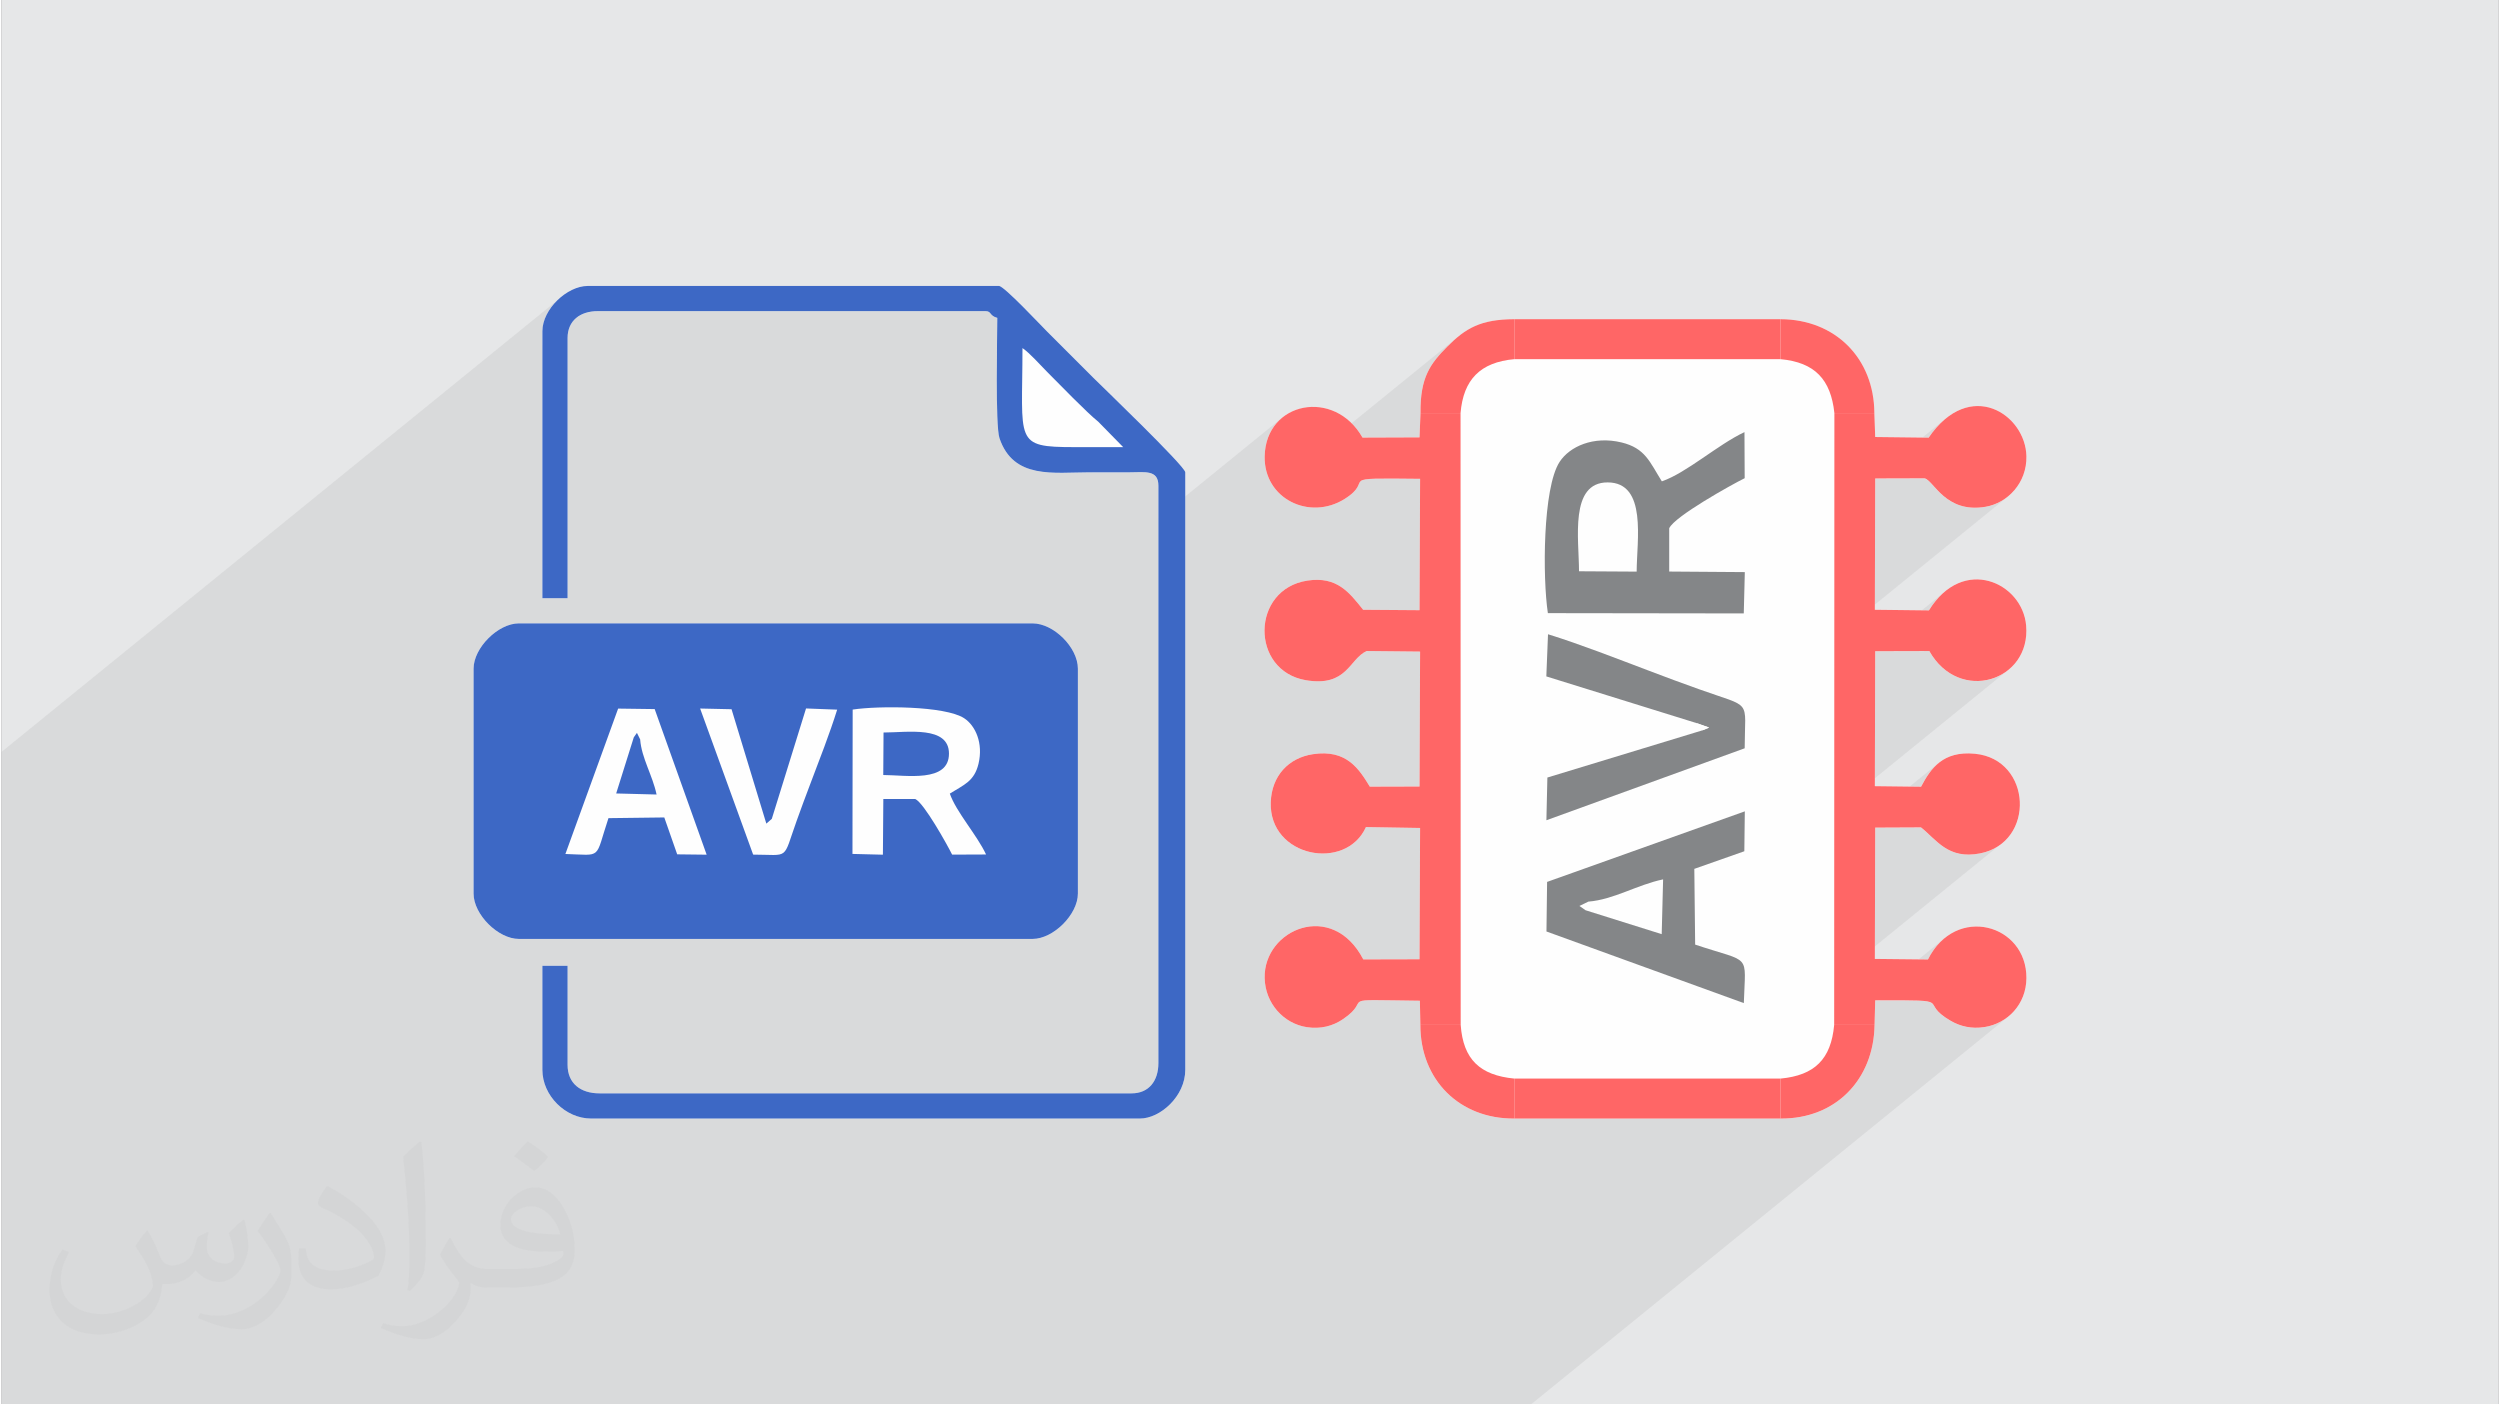 <?xml version="1.0" encoding="UTF-8"?>
<!DOCTYPE svg PUBLIC "-//W3C//DTD SVG 1.0//EN" "http://www.w3.org/TR/2001/REC-SVG-20010904/DTD/svg10.dtd">
<!-- Creator: CorelDRAW 2017 -->
<svg xmlns="http://www.w3.org/2000/svg" xml:space="preserve" width="356px" height="200px" version="1.0" shape-rendering="geometricPrecision" text-rendering="geometricPrecision" image-rendering="optimizeQuality" fill-rule="evenodd" clip-rule="evenodd"
viewBox="0 0 35600 20025"
 xmlns:xlink="http://www.w3.org/1999/xlink">
 <rect x="0" y="0" width="35600" height="20025" fill="#808080" stroke="none"/>
 <g id="Layer_x0020_1">
  <g id="_1781504916752">
   <path fill="#E6E7E8" d="M0 0l35600 0 0 20025 -35600 0 0 -20025z"/>
   <path fill="#373435" fill-opacity="0.078" d="M26714 11800l-584 475 0 -52 1238 -1006 53 -96 60 -93 69 -85 82 -75 -1502 1220 0 -521 2443 -1985 -101 59 -110 41 -115 23 -118 4 -120 -16 -118 -36 -113 -59 -108 -81 -98 -105 -86 -129 -723 2 717 -582 95 -135 102 -108 -1546 1256 0 -626 2480 -2015 -100 70 -109 51 -116 30 -196 12 -163 -31 -132 -59 -108 -78 -88 -83 -70 -78 -59 -59 -52 -30 -658 2 0 0 716 -582 113 -145 116 -115 -1574 1279 1 -906 570 -464 -7 -143 -19 -138 -32 -131 -43 -125 -53 -118 -65 -110 -74 -101 -84 -94 -93 -84 -102 -74 -110 -65 -117 -54 -125 -43 -131 -31 -138 -20 -143 -7 -3798 0 -169 7 -147 18 -129 31 -115 42 -105 55 -98 66 -1557 1265 -18 -19 -102 -82 -108 -61 -113 -43 -115 -23 -116 -6 -113 13 -108 30 -102 47 -93 63 -1766 1435 0 -464 -8 -74 -25 -52 -38 -35 -51 -21 -60 -9 -69 -3 -76 1 -79 2 -72 0 -72 0 -72 0 -72 0 -71 0 -72 0 -72 0 -35 0 442 -359 -87 0 -87 0 -86 0 -87 0 -87 0 -87 0 -86 0 -87 0 -152 -1 -130 -5 -110 -10 -92 -16 -74 -26 -60 -35 -46 -48 -34 -62 -24 -78 -15 -95 -9 -114 -3 -136 1 -158 2 -182 3 -209 1 -237 -366 297 1 -124 1 -132 1 -124 2 -113 1 -97 1 -80 0 -58 -37 -13 -26 -15 -18 -16 -14 -16 -12 -14 -14 -11 -19 -8 -28 -3 -5528 0 -91 6 -83 19 -73 31 -63 43 -480 390 0 -202 16 -118 44 -116 68 -109 86 -99 -7925 6439 0 9305 21804 0 6800 -5525 -101 67 -112 48 -119 29 -68 8 -67 2 -64 -5 -62 -9 -59 -15 -57 -20 -55 -24 -52 -28 -138 -94 -67 -72 -32 -52 -32 -36 -65 -22 -132 -11 -236 -4 -337 1 717 -583 81 -136 94 -111 102 -88 -1560 1268 -54 0 1 -649 2337 -1899 -120 62 -139 41 -158 16 -135 -12 -115 -36 -101 -55 -89 -66 -83 -74 -79 -74 -81 -70 -653 3z"/>
   <g>
    <g>
     <path fill="#FEFEFE" d="M6730 9534l0 3207c0,297 349,646 646,646l7324 0c297,0 646,-349 646,-646l0 -3207c0,-303 -345,-646 -646,-646l-7324 0c-297,0 -646,349 -646,646zm981 -4811l0 3806 359 0 0 -3710c0,-247 179,-383 431,-383l5528 0c88,0 52,65 168,96 0,249 -30,1534 31,1715 199,591 774,487 1285,487 192,0 383,0 575,0 217,-1 406,-38 406,191l0 8233c0,252 -135,431 -382,431l-7587 0c-270,0 -455,-142 -455,-407l0 -1412 -359 0 0 1484c0,366 328,694 694,694l7826 0c288,0 646,-317 646,-694l0 -8520c0,-86 -1229,-1265 -1310,-1347 -225,-225 -433,-432 -658,-658 -88,-87 -615,-652 -688,-652l-5864 0c-292,0 -646,329 -646,646z"/>
     <g>
      <path fill="#3D68C5" d="M6730 9534l0 3207c0,297 349,646 646,646l7324 0c297,0 646,-349 646,-646l0 -3207c0,-303 -345,-646 -646,-646l-7324 0c-297,0 -646,349 -646,646zm4174 2209l-496 -1631 -448 -10 756 2083c528,1 416,89 620,-481 68,-190 124,-340 194,-525 131,-346 277,-718 384,-1061l-444 -17 -488 1574c-1,0 -77,68 -78,68zm-1799 -1201c20,267 177,512 234,786l-576 -15 251 -800 45 -64 46 93zm207 -432l-521 -7 -752 2073c536,16 415,86 614,-511l796 -10 184 526 420 5 -741 -2076zm3263 334c338,0 934,-102 933,302 -1,417 -610,305 -937,304l4 -606zm945 871c204,-128 348,-174 409,-425 70,-294 -43,-544 -205,-650 -273,-177 -1219,-179 -1589,-123l-3 2058 434 11 6 -794 455 0c123,53 458,655 526,793l484 -2c-132,-281 -427,-607 -517,-868z"/>
      <path fill="#3D68C5" d="M14556 4963c103,69 254,242 353,341 170,170 567,581 727,708l356 363c-231,0 -463,0 -694,0 -871,0 -742,-71 -742,-1412zm-6845 -240l0 3806 359 0 0 -3710c0,-247 179,-383 431,-383l5528 0c88,0 52,65 168,96 0,249 -30,1534 31,1715 199,591 774,487 1285,487 192,0 383,0 575,0 217,-1 406,-38 406,191l0 8233c0,252 -135,431 -382,431l-7587 0c-270,0 -455,-142 -455,-407l0 -1412 -359 0 0 1484c0,366 328,694 694,694l7826 0c288,0 646,-317 646,-694l0 -8520c0,-86 -1229,-1265 -1310,-1347 -225,-225 -433,-432 -658,-658 -88,-87 -615,-652 -688,-652l-5864 0c-292,0 -646,329 -646,646z"/>
     </g>
    </g>
    <g>
     <g>
      <path fill="#FEFEFE" d="M25366 4551l-3798 0c-482,2 -695,130 -953,389 -241,242 -390,437 -384,949l-14 347 -813 3c-399,-705 -1378,-517 -1395,266 -13,609 642,922 1140,609 460,-290 -196,-301 1076,-287l-8 1873 -804 -6c-195,-242 -369,-481 -795,-416 -806,123 -816,1284 -23,1420 593,101 619,-305 869,-416l761 8 -8 1924 -709 2c-152,-249 -329,-536 -810,-463 -349,52 -588,309 -602,683 -28,787 1070,994 1357,356l772 13 -8 1872 -802 2c-440,-850 -1422,-430 -1406,266 8,363 273,650 601,700 199,30 370,-16 514,-113 455,-308 -166,-279 1098,-264l7 345c-1,786 560,1341 1339,1335l3798 0c784,6 1327,-557 1339,-1335l9 -350c1206,-5 583,5 1074,290 136,80 298,120 484,91 326,-51 595,-321 598,-698 6,-768 -1008,-1057 -1404,-266l-757 -8 5 -1872 653 -3c221,175 385,460 841,371 796,-155 742,-1343 -72,-1421 -458,-44 -631,211 -768,470l-659 -8 5 -1924 772 -2c427,756 1450,429 1380,-365 -53,-613 -900,-1004 -1386,-215l-771 -9 5 -1872 704 -2c131,29 296,503 868,406 315,-53 592,-340 584,-721 -12,-597 -805,-1123 -1394,-265l-762 -9 -12 -342c-4,-779 -556,-1335 -1336,-1338z"/>
     </g>
     <g>
      <g>
       <path fill="#FF6666" d="M20229 14613l575 0 -2 -8724 -571 0 -14 347 -813 3c-399,-705 -1378,-517 -1395,266 -13,609 642,922 1140,609 460,-290 -196,-301 1076,-287l-8 1873 -804 -6c-195,-242 -369,-481 -795,-416 -806,123 -816,1284 -23,1420 593,101 619,-305 869,-416l761 8 -8 1924 -709 2c-152,-249 -329,-536 -810,-463 -349,52 -588,309 -602,683 -28,787 1070,994 1357,356l772 13 -8 1872 -802 2c-440,-850 -1422,-430 -1406,266 8,363 273,650 601,700 199,30 370,-16 514,-113 455,-308 -166,-279 1098,-264l7 345z"/>
      </g>
      <g>
       <path fill="#FF6666" d="M26702 5889l-570 0 -3 8724 576 0 9 -350c1206,-5 583,5 1074,290 136,80 298,120 484,91 326,-51 595,-321 598,-698 6,-768 -1008,-1057 -1404,-266l-757 -8 5 -1872 653 -3c221,175 385,460 841,371 796,-155 742,-1343 -72,-1421 -458,-44 -631,211 -768,470l-659 -8 5 -1924 772 -2c427,756 1450,429 1380,-365 -53,-613 -900,-1004 -1386,-215l-771 -9 5 -1872 704 -2c131,29 296,503 868,406 315,-53 592,-340 584,-721 -12,-597 -805,-1123 -1394,-265l-762 -9 -12 -342z"/>
      </g>
      <g>
       <path fill="#848688" d="M22491 8145c0,-458 -139,-1268 409,-1267 566,2 414,829 413,1272l-822 -5zm1181 -1282c-174,-278 -236,-473 -576,-555 -399,-96 -739,58 -882,278 -241,370 -243,1654 -167,2156l2793 4 15 -589 -1078 -8 0 -617c72,-167 889,-622 1076,-714l-3 -657c-381,179 -823,579 -1178,702z"/>
      </g>
      <g>
       <path fill="#848688" d="M22624 12855c362,-28 694,-240 1066,-317l-20 781 -1086 -341 -87 -61 127 -62zm-588 -281l-9 707 2814 1021c22,-727 117,-563 -694,-834l-12 -1080 713 -251 7 -569 -2819 1006z"/>
      </g>
      <g>
       <path fill="#848688" d="M24161 10308l185 65 -92 39 -2214 674 -14 609 2827 -1026c2,-718 121,-565 -653,-843 -257,-92 -461,-167 -712,-263 -469,-177 -975,-376 -1439,-520l-24 601 2136 664z"/>
      </g>
      <g>
       <path fill="#FF6666" d="M21568 5121l3798 0 0 -570 -3798 0 0 570z"/>
      </g>
      <g>
       <path fill="#FF6666" d="M21568 15948l3798 0 0 -570 -3798 0 0 570z"/>
      </g>
      <g>
       <path fill="#FF6666" d="M20231 5889l571 0c40,-477 282,-724 766,-768l0 -570c-482,2 -695,130 -953,389 -241,242 -390,437 -384,949z"/>
      </g>
      <g>
       <path fill="#FF6666" d="M21568 15948l0 -570c-487,-47 -729,-271 -764,-765l-575 0c-1,786 560,1341 1339,1335z"/>
      </g>
      <g>
       <path fill="#FF6666" d="M25366 15378l0 570c784,6 1327,-557 1339,-1335l-576 0c-44,488 -278,719 -763,765z"/>
      </g>
      <g>
       <path fill="#FF6666" d="M25366 5121c489,46 715,291 766,768l570 0c-4,-779 -556,-1335 -1336,-1338l0 570z"/>
      </g>
      <g>
       <path fill="#FEFEFE" d="M24254 10412l92 -39 -185 -65c1,0 92,104 93,104z"/>
      </g>
     </g>
    </g>
   </g>
   <path fill="#373435" fill-opacity="0.031" d="M2082 17547c68,104 112,203 155,312 32,64 49,183 199,183 44,0 107,-14 163,-45 63,-33 111,-83 136,-159l60 -202 146 -72 10 10c-20,77 -25,149 -25,206 0,170 146,234 262,234 68,0 129,-34 129,-95 0,-81 -34,-217 -78,-339 68,-68 136,-136 214,-191l12 6c34,144 53,287 53,381 0,93 -41,196 -75,264 -70,132 -194,238 -344,238 -114,0 -241,-58 -328,-163l-5 0c-82,101 -209,193 -412,193l-63 0c-10,134 -39,229 -83,314 -121,237 -480,404 -818,404 -470,0 -706,-272 -706,-633 0,-223 73,-431 185,-578l92 38c-70,134 -117,262 -117,385 0,338 275,499 592,499 294,0 658,-187 724,-404 -25,-237 -114,-348 -250,-565 41,-72 94,-144 160,-221l12 0zm5421 -1274c99,62 196,136 291,221 -53,74 -119,142 -201,202 -95,-77 -190,-143 -287,-213 66,-74 131,-146 197,-210zm51 926c-160,0 -291,105 -291,183 0,168 320,219 703,217 -48,-196 -216,-400 -412,-400zm-359 895c208,0 390,-6 529,-41 155,-39 286,-118 286,-171 0,-15 0,-31 -5,-46 -87,8 -187,8 -274,8 -282,0 -498,-64 -583,-222 -21,-44 -36,-93 -36,-149 0,-152 66,-303 182,-406 97,-85 204,-138 313,-138 197,0 354,158 464,408 60,136 101,293 101,491 0,132 -36,243 -118,326 -153,148 -435,204 -867,204l-196 0 0 0 -51 0c-107,0 -184,-19 -245,-66l-10 0c3,25 5,50 5,72 0,97 -32,221 -97,320 -192,287 -400,410 -580,410 -182,0 -405,-70 -606,-161l36 -70c65,27 155,46 279,46 325,0 752,-314 805,-619 -12,-25 -34,-58 -65,-93 -95,-113 -155,-208 -211,-307 48,-95 92,-171 133,-239l17 -2c139,282 265,445 546,445l44 0 0 0 204 0zm-1408 299c24,-130 26,-276 26,-413l0 -202c0,-377 -48,-926 -87,-1282 68,-75 163,-161 238,-219l22 6c51,450 63,972 63,1452 0,126 -5,250 -17,340 -7,114 -73,201 -214,332l-31 -14zm-1449 -596c7,177 94,318 398,318 189,0 349,-50 526,-135 32,-14 49,-33 49,-49 0,-111 -85,-258 -228,-392 -139,-126 -323,-237 -495,-311 -59,-25 -78,-52 -78,-77 0,-51 68,-158 124,-235l19 -2c197,103 417,256 580,427 148,157 240,316 240,489 0,128 -39,250 -102,361 -216,109 -446,192 -674,192 -277,0 -466,-130 -466,-436 0,-33 0,-84 12,-150l95 0zm-501 -503l172 278c63,103 122,215 122,392l0 227c0,183 -117,379 -306,573 -148,132 -279,188 -400,188 -180,0 -386,-56 -624,-159l27 -70c75,21 162,37 269,37 342,-2 692,-252 852,-557 19,-35 26,-68 26,-90 0,-36 -19,-75 -34,-110 -87,-165 -184,-315 -291,-453 56,-89 112,-174 173,-258l14 2z"/>
  </g>
 </g>
</svg>

